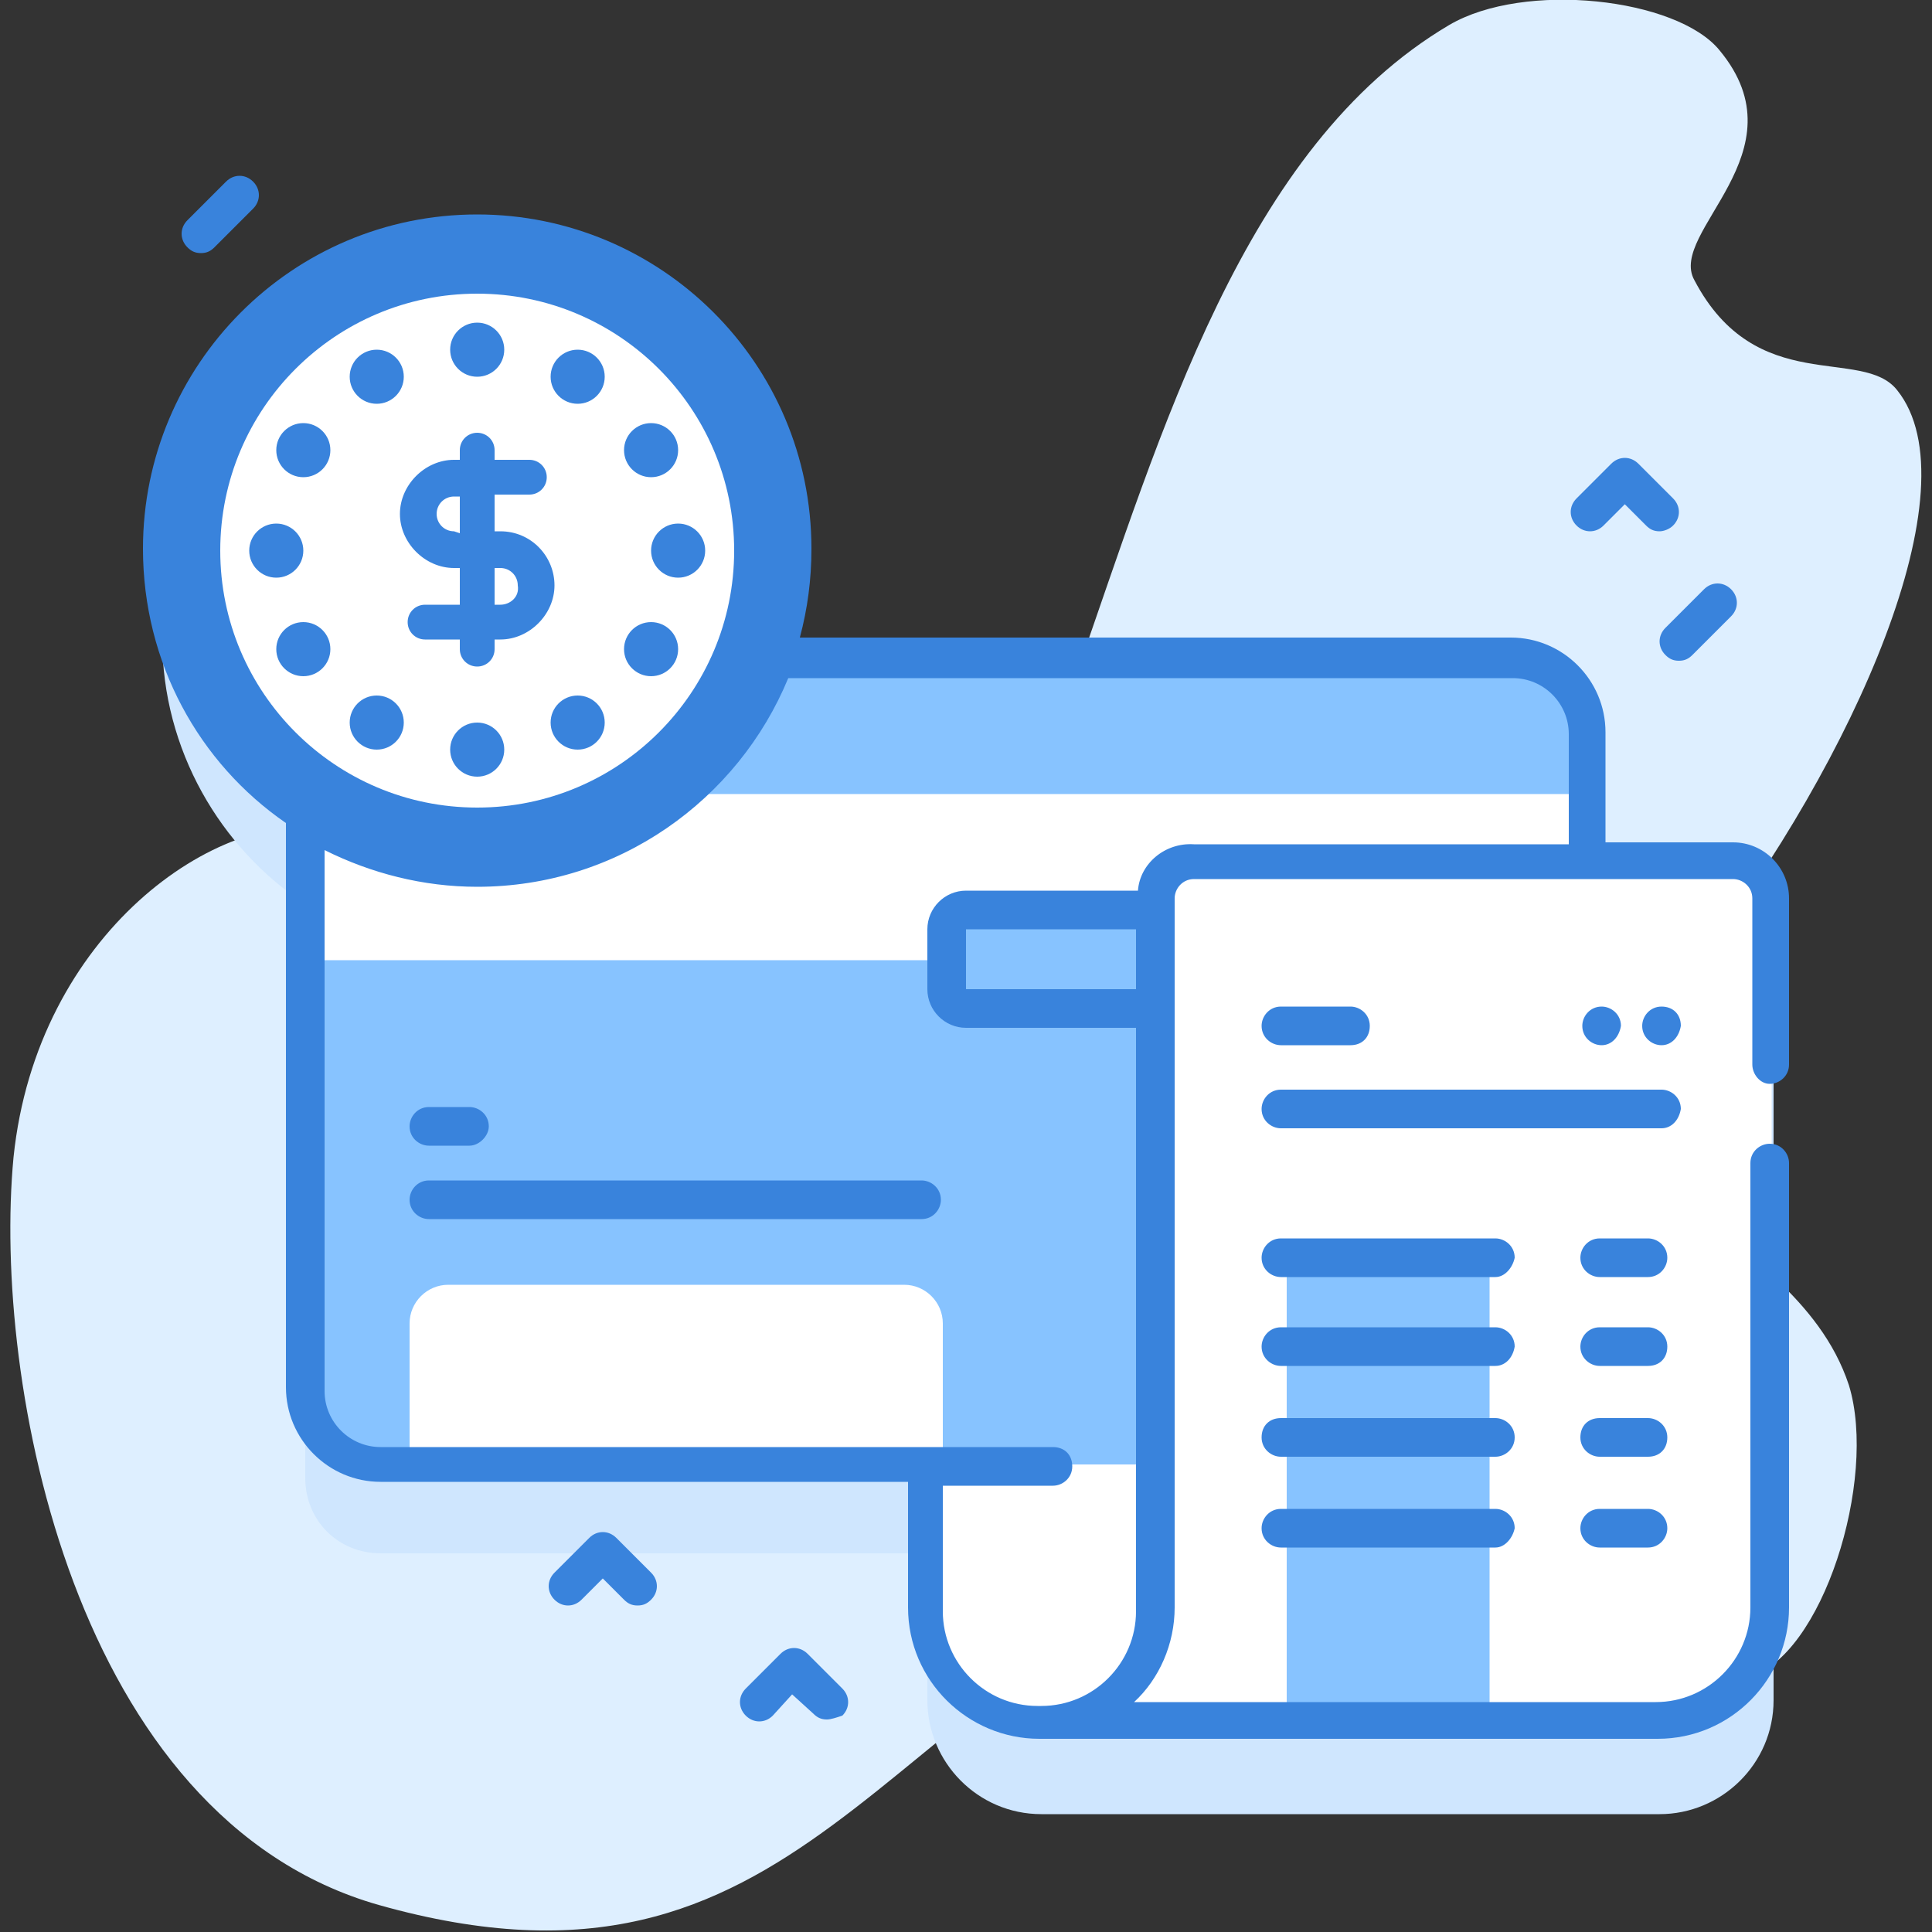 <?xml version="1.0" encoding="UTF-8"?> <!-- Generator: Adobe Illustrator 21.0.1, SVG Export Plug-In . SVG Version: 6.00 Build 0) --> <svg xmlns="http://www.w3.org/2000/svg" xmlns:xlink="http://www.w3.org/1999/xlink" id="Capa_1" x="0px" y="0px" viewBox="0 0 100 100" style="enable-background:new 0 0 100 100;" xml:space="preserve"><rect x="0" y="0" width="100" height="100" fill="#333333" stroke="none"/> <style type="text/css"> .st0{fill:#DEEFFF;} .st1{fill:#CFE6FE;} .st2{fill:#FFFFFF;} .st3{fill:#87C3FF;} .st4{fill:#3983DC;} .st5{fill:#D9D9FF;} </style> <g> <path class="st0" d="M89,2.6C86.8-0.1,78.9-1,75,1.3c-21.3,12.6-16.9,59-39.9,54.6c-7.4-1.4-6.1-10.9-18-13 c-5.8-1.1-15.2,5.4-16.4,17c-1.1,11.6,3.1,34.2,18.9,38.7c22,6.2,25.6-11,45.2-18.7c8.6-3.4,12.7,10.4,25.7,6.9 c3.8-1,6.7-10.2,5.2-15.1c-3-9.1-17.2-9.6-7.8-21.9c8.1-10.5,14.3-24.6,10.3-29.6c-1.8-2.3-7.3,0.4-10.5-5.7 C86.3,12,93.4,7.9,89,2.6z"></path> <g> <path class="st1" d="M89.7,49.2h-7.5v-6.6c0-2.2-1.8-3.9-3.9-3.9H40.1c0.6-1.7,1-3.6,1-5.5c0-9-7.3-16.4-16.4-16.4 S8.4,24.1,8.4,33.1c0,5.7,3,10.8,7.4,13.7v29.7c0,2.2,1.7,3.9,3.9,3.9H48V88c0,3.2,2.6,5.9,5.9,5.9h32c3.2,0,5.9-2.6,5.9-5.9V51.2 C91.7,50.1,90.8,49.2,89.7,49.2L89.7,49.2z"></path> <g> <path class="st2" d="M75.7,57.1v32H53.8c-3.2,0-5.9-2.6-5.9-5.9V57.1H75.7z"></path> <g> <path class="st3" d="M82.2,37.9v34c0,2.2-1.8,3.9-3.9,3.9H19.7c-2.2,0-3.9-1.7-3.9-3.9v-34c0-2.2,1.7-3.9,3.9-3.9h58.6 C80.4,34,82.2,35.7,82.2,37.9L82.2,37.9z"></path> <path class="st2" d="M48.7,75.8H21.2v-7.3c0-1.1,0.9-2,2-2h23.6c1.1,0,2,0.9,2,2v7.3H48.7z"></path> <path class="st2" d="M15.8,41.1h66.4v8.6H15.8V41.1z"></path> <g> <g> <g> <path class="st4" d="M47.7,63.1H22.2c-0.5,0-1-0.4-1-1c0-0.5,0.4-1,1-1h25.5c0.5,0,1,0.4,1,1C48.7,62.6,48.3,63.1,47.7,63.1z "></path> </g> <g> <path class="st4" d="M24.3,59.3h-2.1c-0.5,0-1-0.4-1-1c0-0.5,0.4-1,1-1h2.1c0.5,0,1,0.4,1,1C25.3,58.8,24.8,59.3,24.3,59.3z"></path> </g> </g> </g> <path class="st3" d="M61.3,52.1H50c-0.5,0-1-0.4-1-1V48c0-0.5,0.4-1,1-1h11.3c0.5,0,1,0.4,1,1v3.1 C62.2,51.7,61.8,52.1,61.3,52.1z"></path> <path class="st5" d="M67.9,52.1h-2.7c-0.5,0-1-0.4-1-1V48c0-0.5,0.4-1,1-1h2.7c0.5,0,1,0.4,1,1v3.1 C68.8,51.7,68.4,52.1,67.9,52.1z"></path> </g> <g> <circle class="st4" cx="24.7" cy="28.5" r="16.4"></circle> <circle class="st2" cx="24.7" cy="28.5" r="13.3"></circle> <g> <g> <path class="st4" d="M25.9,27.5h-0.3v-1.9h1.8c0.5,0,0.9-0.4,0.9-0.9s-0.4-0.9-0.9-0.9h-1.8v-0.5c0-0.5-0.4-0.9-0.9-0.9 s-0.9,0.4-0.9,0.9v0.5h-0.3c-1.5,0-2.8,1.3-2.8,2.8s1.3,2.8,2.8,2.8h0.3v1.9H22c-0.5,0-0.9,0.4-0.9,0.9c0,0.5,0.4,0.9,0.9,0.9 h1.8v0.5c0,0.5,0.4,0.9,0.9,0.9s0.9-0.4,0.9-0.9v-0.5h0.3c1.5,0,2.8-1.3,2.8-2.8S27.5,27.5,25.9,27.5z M23.5,27.5 c-0.5,0-0.9-0.4-0.9-0.9s0.4-0.9,0.9-0.9h0.3v1.9L23.5,27.5L23.5,27.5z M25.9,31.3h-0.3v-1.9h0.3c0.5,0,0.9,0.4,0.9,0.9 C26.9,30.9,26.4,31.3,25.9,31.3z"></path> <g> <circle class="st4" cx="24.7" cy="18.1" r="1.4"></circle> <circle class="st4" cx="24.7" cy="38.8" r="1.4"></circle> </g> <g> <circle class="st4" cx="19.5" cy="19.5" r="1.4"></circle> <circle class="st4" cx="29.9" cy="37.4" r="1.4"></circle> </g> <g> <circle class="st4" cx="15.7" cy="23.3" r="1.4"></circle> <circle class="st4" cx="33.7" cy="33.6" r="1.4"></circle> </g> <g> <circle class="st4" cx="14.3" cy="28.5" r="1.4"></circle> <circle class="st4" cx="35.1" cy="28.5" r="1.4"></circle> </g> <g> <circle class="st4" cx="15.7" cy="33.6" r="1.4"></circle> <circle class="st4" cx="33.7" cy="23.3" r="1.4"></circle> </g> <g> <circle class="st4" cx="19.5" cy="37.4" r="1.4"></circle> <circle class="st4" cx="29.9" cy="19.5" r="1.4"></circle> </g> </g> </g> </g> <g> <path class="st2" d="M54,89.2h31.8c3.2,0,5.9-2.6,5.9-5.9V46.5c0-1.1-0.9-2-2-2H61.8c-1.1,0-2,0.9-2,2v36.8 C59.8,86.6,57.2,89.2,54,89.2L54,89.2z"></path> <path class="st3" d="M66.6,65.1h10.5v24.1H66.6V65.1z"></path> <path class="st4" d="M91.6,56.1c0.5,0,1-0.4,1-1v-8.6c0-1.6-1.3-2.9-2.9-2.9h-6.6v-5.7c0-2.7-2.2-4.9-4.9-4.9H41.4 c0.4-1.5,0.6-3,0.6-4.6c0-9.6-7.8-17.3-17.3-17.3c-9.6,0-17.3,7.8-17.3,17.3c0,5.9,2.9,11.1,7.4,14.2v29.2 c0,2.7,2.2,4.9,4.9,4.9H47v6.5c0,3.8,3.1,6.8,6.8,6.8c0,0,0,0,0.1,0c0,0,0,0,0.1,0h31.8c3.8,0,6.8-3.1,6.8-6.8v-23 c0-0.5-0.4-1-1-1c-0.5,0-1,0.4-1,1v23c0,2.7-2.2,4.9-4.9,4.9h-27c1.3-1.2,2.1-3,2.1-4.9V46.5c0-0.5,0.4-1,1-1h27.9 c0.5,0,1,0.4,1,1v8.6C90.7,55.6,91.1,56.1,91.6,56.1L91.6,56.1z M9.3,28.5c0-8.5,6.9-15.4,15.4-15.4S40.1,20,40.1,28.5 s-6.9,15.4-15.4,15.4S9.3,36.9,9.3,28.5z M58.8,51.2H50v-3.1h8.8V51.2z M58.9,46.1H50c-1.1,0-2,0.9-2,2v3.1c0,1.1,0.9,2,2,2h8.8 v30.2c0,2.7-2.2,4.9-4.9,4.9c0,0,0,0-0.1,0c0,0,0,0-0.1,0c-2.7,0-4.9-2.2-4.9-4.9v-6.5h5.7c0.5,0,1-0.4,1-1s-0.4-1-1-1H19.7 c-1.6,0-2.9-1.3-2.9-2.9V44c2.4,1.2,5.1,1.9,7.9,1.9c7.3,0,13.5-4.5,16.1-10.8h37.5c1.6,0,2.9,1.3,2.9,2.9v5.7H61.8 C60.3,43.6,59,44.7,58.9,46.1L58.9,46.1z"></path> </g> <g> <g> <g> <path class="st4" d="M86,58.4H66.3c-0.5,0-1-0.4-1-1c0-0.5,0.4-1,1-1H86c0.5,0,1,0.4,1,1C86.9,58,86.5,58.4,86,58.4z"></path> </g> <g> <path class="st4" d="M69.9,54.1h-3.6c-0.5,0-1-0.4-1-1c0-0.5,0.4-1,1-1h3.6c0.5,0,1,0.4,1,1C70.9,53.7,70.5,54.1,69.9,54.1z"></path> </g> <g> <g> <path class="st4" d="M77.4,66.1H66.3c-0.5,0-1-0.4-1-1c0-0.5,0.4-1,1-1h11.1c0.5,0,1,0.4,1,1C78.3,65.6,77.9,66.1,77.4,66.1z "></path> </g> <g> <path class="st4" d="M77.4,70.7H66.3c-0.5,0-1-0.4-1-1c0-0.5,0.4-1,1-1h11.1c0.5,0,1,0.4,1,1C78.3,70.3,77.9,70.7,77.4,70.7z "></path> </g> <g> <path class="st4" d="M77.4,75.4H66.3c-0.5,0-1-0.4-1-1s0.4-1,1-1h11.1c0.5,0,1,0.4,1,1S77.9,75.4,77.4,75.4z"></path> </g> <g> <path class="st4" d="M77.4,80.1H66.3c-0.5,0-1-0.4-1-1c0-0.5,0.4-1,1-1h11.1c0.5,0,1,0.4,1,1C78.3,79.6,77.9,80.1,77.4,80.1z "></path> </g> </g> <g> <g> <path class="st4" d="M85.3,66.1h-2.5c-0.5,0-1-0.4-1-1c0-0.5,0.4-1,1-1h2.5c0.5,0,1,0.4,1,1C86.3,65.6,85.9,66.1,85.3,66.1z"></path> </g> <g> <path class="st4" d="M85.3,70.7h-2.5c-0.5,0-1-0.4-1-1c0-0.5,0.4-1,1-1h2.5c0.5,0,1,0.4,1,1C86.3,70.3,85.9,70.7,85.3,70.7z"></path> </g> <g> <path class="st4" d="M85.3,75.4h-2.5c-0.5,0-1-0.4-1-1s0.4-1,1-1h2.5c0.5,0,1,0.4,1,1S85.9,75.4,85.3,75.4z"></path> </g> <g> <path class="st4" d="M85.3,80.1h-2.5c-0.5,0-1-0.4-1-1c0-0.5,0.4-1,1-1h2.5c0.5,0,1,0.4,1,1C86.3,79.6,85.9,80.1,85.3,80.1z"></path> </g> </g> <g> <path class="st4" d="M86,54.1c-0.5,0-1-0.4-1-1l0,0c0-0.5,0.4-1,1-1s1,0.4,1,1l0,0C86.9,53.7,86.5,54.1,86,54.1z"></path> </g> <g> <path class="st4" d="M82.9,54.1c-0.5,0-1-0.4-1-1l0,0c0-0.5,0.4-1,1-1c0.5,0,1,0.4,1,1l0,0C83.8,53.7,83.4,54.1,82.9,54.1z"></path> </g> </g> </g> </g> </g> <g> <g> <path class="st4" d="M42.8,89c-0.3,0-0.5-0.1-0.7-0.3l-1.1-1l-1,1.1c-0.4,0.4-1,0.4-1.4,0s-0.4-1,0-1.4l1.8-1.8 c0.4-0.4,1-0.4,1.4,0l1.8,1.8c0.4,0.4,0.4,1,0,1.4C43.3,88.9,43,89,42.8,89z"></path> <path class="st4" d="M33,83.1c-0.3,0-0.5-0.1-0.7-0.3l-1.1-1.1l-1.1,1.1c-0.4,0.4-1,0.4-1.4,0s-0.4-1,0-1.4l1.8-1.8 c0.4-0.4,1-0.4,1.4,0l1.8,1.8c0.4,0.4,0.4,1,0,1.4C33.5,83,33.3,83.1,33,83.1z"></path> <path class="st4" d="M85.9,27.5c-0.3,0-0.5-0.1-0.7-0.3l-1.1-1.1L83,27.2c-0.4,0.4-1,0.4-1.4,0s-0.4-1,0-1.4l1.8-1.8 c0.4-0.4,1-0.4,1.4,0l1.8,1.8c0.4,0.4,0.4,1,0,1.4C86.4,27.4,86.1,27.5,85.9,27.5z"></path> <path class="st4" d="M10.4,13.1c-0.3,0-0.5-0.1-0.7-0.3c-0.4-0.4-0.4-1,0-1.4l2-2c0.4-0.4,1-0.4,1.4,0s0.4,1,0,1.4l-2,2 C10.9,13,10.7,13.1,10.4,13.1z"></path> <path class="st4" d="M86.9,34.2c-0.3,0-0.5-0.1-0.7-0.3c-0.4-0.4-0.4-1,0-1.4l2-2c0.4-0.4,1-0.4,1.4,0s0.4,1,0,1.4l-2,2 C87.4,34.1,87.2,34.2,86.9,34.2z"></path> </g> </g> </g> </svg> 